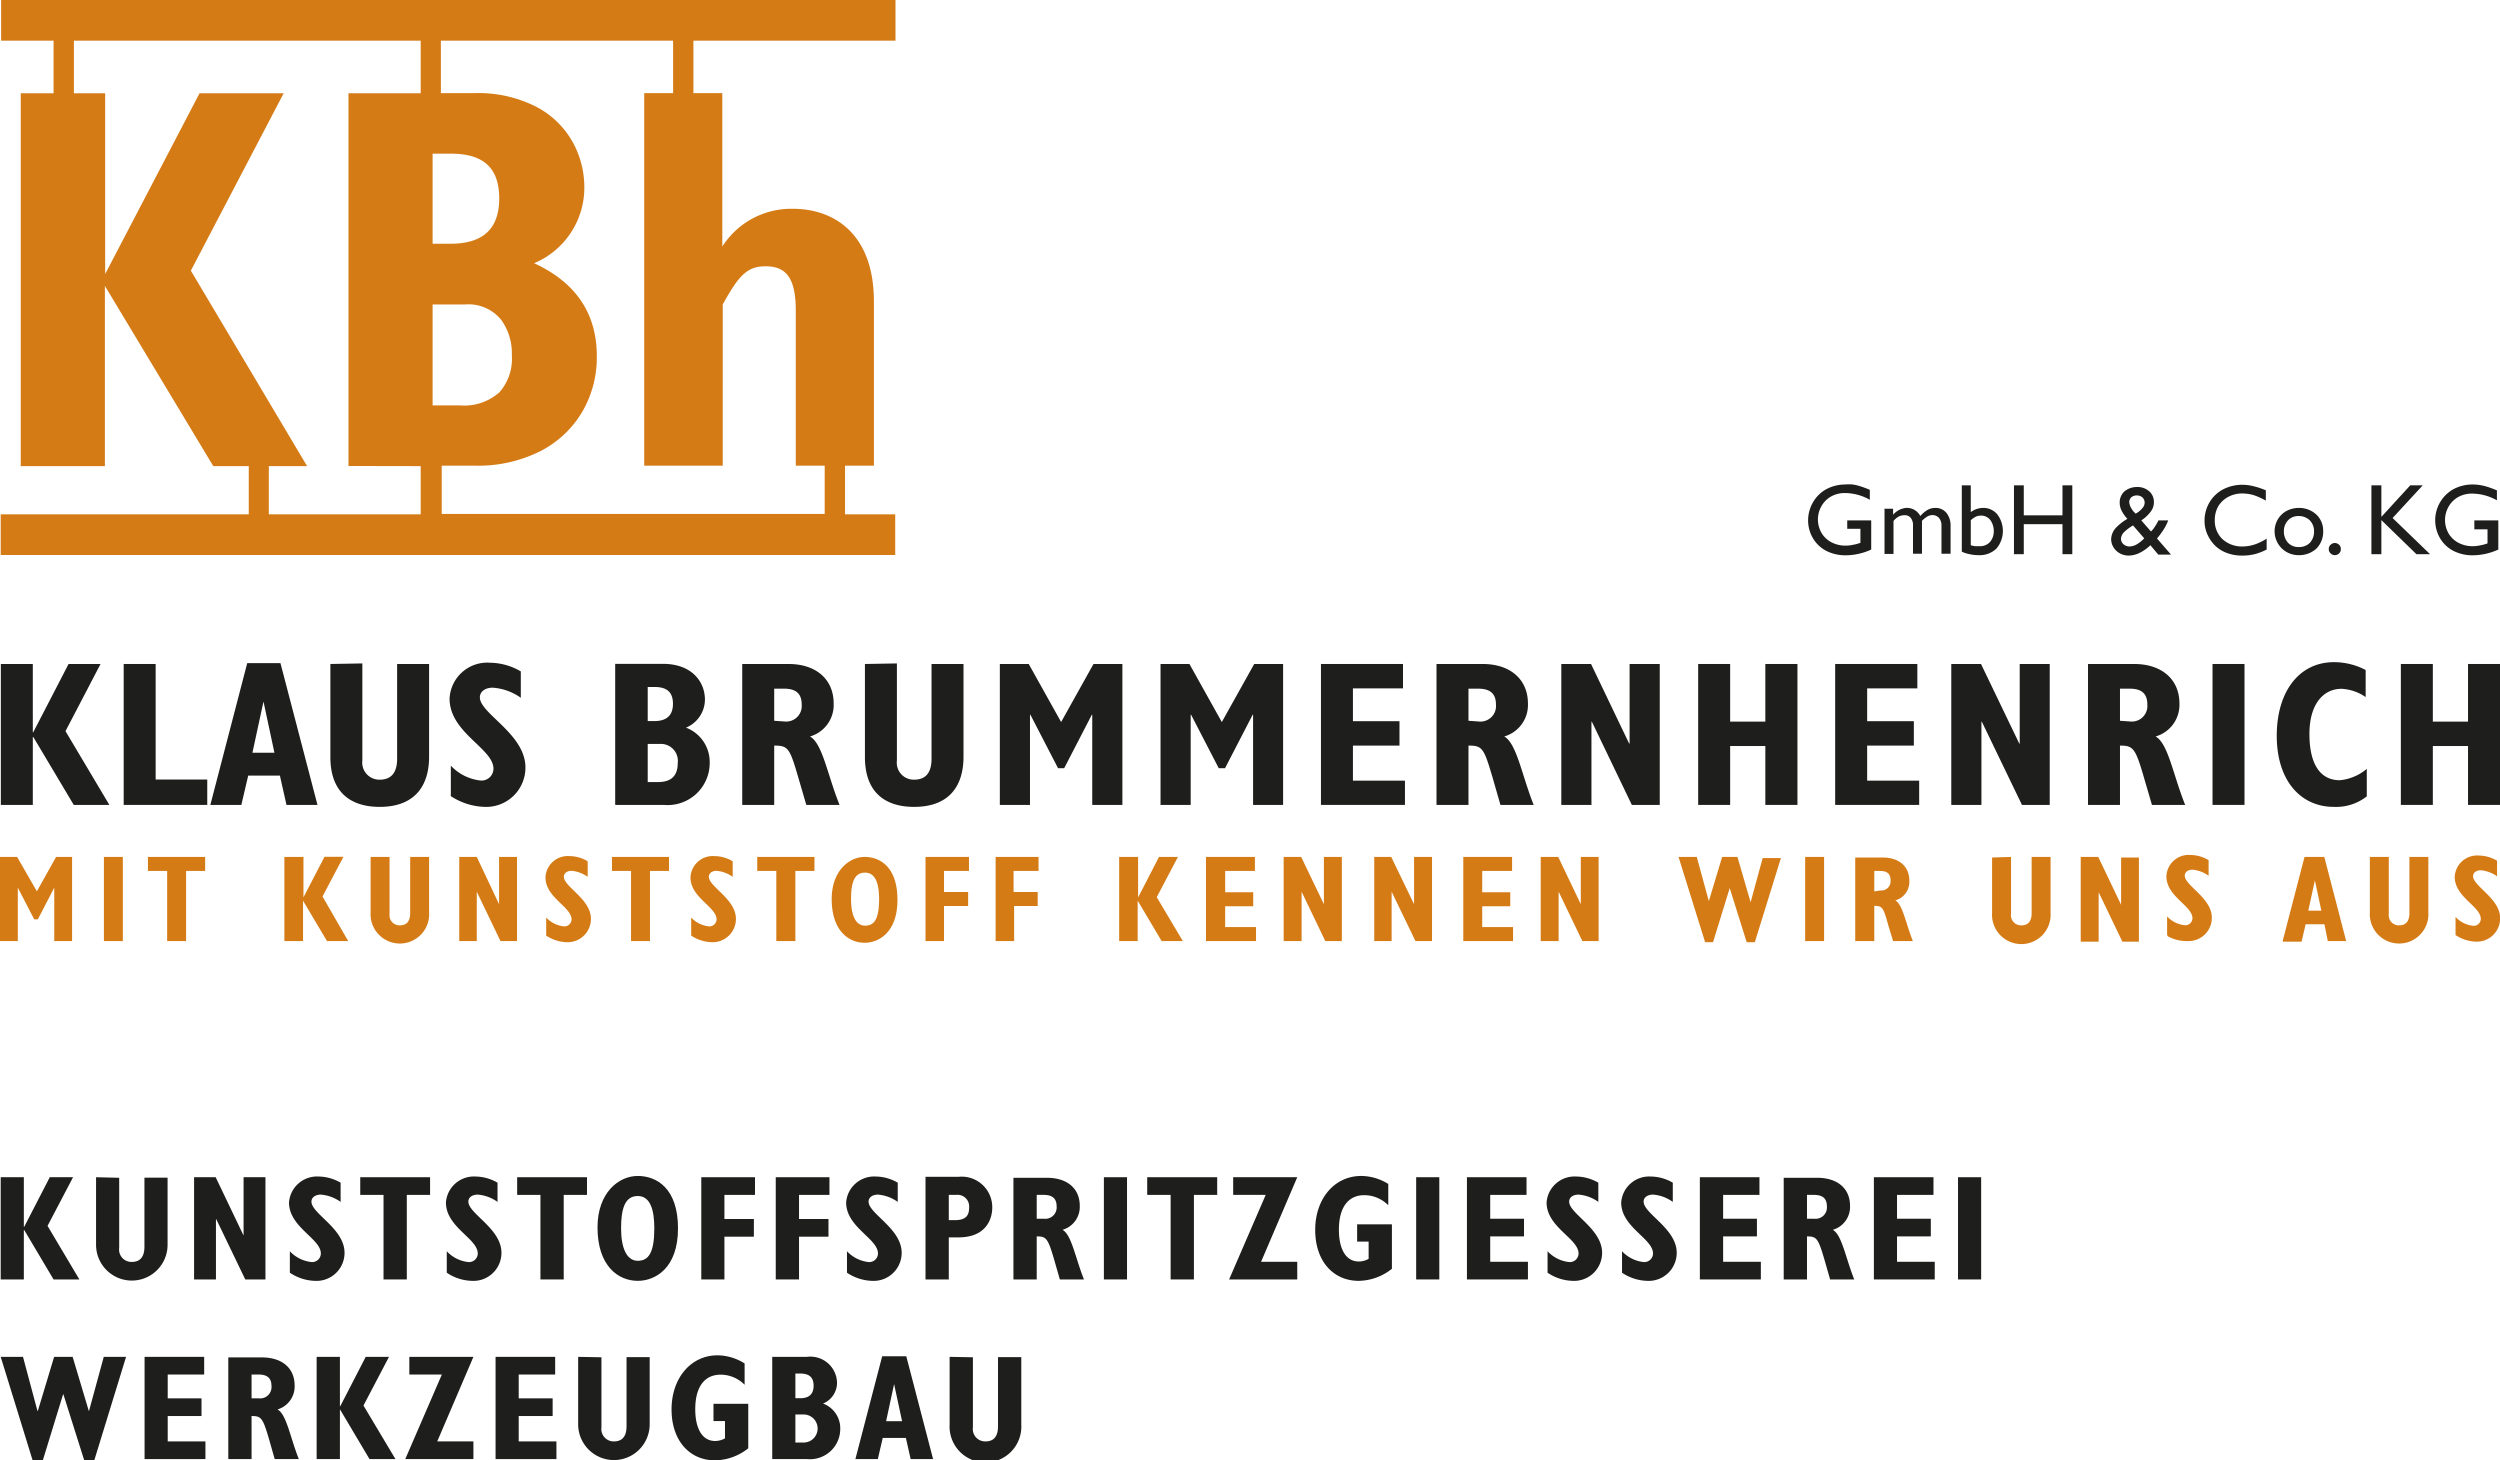 <svg id="Ebene_1" data-name="Ebene 1" xmlns="http://www.w3.org/2000/svg" viewBox="0 0 178.28 104.15"><defs><style>.cls-1{fill:#d57b16;}.cls-2{fill:#1e1e1c;}</style></defs><title>logo-klaus-brummernhenrich</title><path class="cls-1" d="M257.45,375.53h2.06v10.94a5.83,5.83,0,0,1,5.05-2.69c2.84,0,5.76,1.71,5.76,6.61V402.1h-2.06v3.47h3.58v2.9H208.05v-2.9h17.69v-3.44h-2.53l-7.73-12.85,0,12.85h-6V375.54h2.34v-3.75h-3.74v-2.9h63.78v2.9H257.45v3.74Zm-18,0h2.39a9.09,9.09,0,0,1,4.45,1,6.32,6.32,0,0,1,2.56,2.51,6.66,6.66,0,0,1,.82,3.2,5.84,5.84,0,0,1-3.58,5.42q4.46,2.06,4.47,6.61a7.69,7.69,0,0,1-1,3.92,7.36,7.36,0,0,1-2.94,2.83,9.89,9.89,0,0,1-4.68,1.08h-2.44v3.44h27.31V402.1h-2.06v-11c0-2.13-.51-3.22-2.14-3.22-1.32,0-1.91.62-3.07,2.72V402.1h-5.6V375.53H256v-3.74H239.44v3.75Zm-6.6,26.59V375.54H238v-3.75H213.27v3.75h2.23v12.89l6.73-12.89h6l-6.62,12.65,8.29,13.94h-2.73v3.44H238v-3.44Zm6-4.32h1.95a3.77,3.77,0,0,0,2.83-.95,3.62,3.62,0,0,0,.87-2.63,4.08,4.08,0,0,0-.75-2.51,3,3,0,0,0-2.56-1.11h-2.34v7.2Zm0-11.53h1.29c2.3,0,3.46-1.06,3.46-3.23s-1.12-3.2-3.46-3.19h-1.29v6.42Z" transform="translate(-208 -368.89)"/><path class="cls-2" d="M341.44,406v2.08a4.23,4.23,0,0,1-.93.31,4.13,4.13,0,0,1-.95.1,3,3,0,0,1-1.35-.33,2.36,2.36,0,0,1-.92-.88,2.49,2.49,0,0,1-.35-1.29,2.58,2.58,0,0,1,.36-1.3,2.46,2.46,0,0,1,.93-.91,2.87,2.87,0,0,1,1.35-.34,3.12,3.12,0,0,1,.54,0,3.32,3.32,0,0,1,.55.13c.19.06.41.14.67.25v.71a3.65,3.65,0,0,0-1.77-.48,2,2,0,0,0-1,.25,1.8,1.8,0,0,0-.67.67,1.92,1.92,0,0,0,0,1.93,1.78,1.78,0,0,0,.7.66,2.15,2.15,0,0,0,1,.24,2.44,2.44,0,0,0,.55-.06,3.07,3.07,0,0,0,.52-.14v-1h-.94V406Z" transform="translate(-208 -368.89)"/><path class="cls-2" d="M342.34,405.17H343v.43a1.38,1.38,0,0,1,.94-.49,1.07,1.07,0,0,1,1,.58,2.27,2.27,0,0,1,.47-.41,1.14,1.14,0,0,1,.61-.17,1,1,0,0,1,.78.35,1.43,1.43,0,0,1,.3.92v2h-.65v-2a.81.81,0,0,0-.19-.57.65.65,0,0,0-.48-.19.78.78,0,0,0-.35.11,2,2,0,0,0-.37.3v2.35h-.64v-2a.83.83,0,0,0-.17-.57.54.54,0,0,0-.41-.18,1,1,0,0,0-.43.09,1.32,1.32,0,0,0-.38.32v2.35h-.64v-3.24Z" transform="translate(-208 -368.89)"/><path class="cls-2" d="M348.54,403.5v1.91a1.49,1.49,0,0,1,.89-.3,1.28,1.28,0,0,1,1,.46,1.95,1.95,0,0,1-.06,2.44,1.72,1.72,0,0,1-1.27.47,2.73,2.73,0,0,1-.64-.07,2.17,2.17,0,0,1-.56-.18V403.5Zm0,2.52v1.75a1.5,1.5,0,0,0,.32.07l.33,0a.94.94,0,0,0,.71-.29,1.14,1.14,0,0,0,.28-.76,1.33,1.33,0,0,0-.25-.82.81.81,0,0,0-.66-.31.86.86,0,0,0-.36.07,1.48,1.48,0,0,0-.37.26Z" transform="translate(-208 -368.89)"/><polygon class="cls-2" points="147.78 34.61 147.78 39.52 147.08 39.52 147.08 37.38 144.32 37.38 144.32 39.52 143.62 39.52 143.62 34.61 144.32 34.61 144.32 36.75 147.08 36.75 147.08 34.61 147.78 34.61 147.78 34.61"/><path class="cls-2" d="M361.91,406h.71a3.47,3.47,0,0,1-.32.64,5.72,5.72,0,0,1-.48.65l1,1.15h-.91l-.56-.67a3,3,0,0,1-.84.58,1.81,1.81,0,0,1-.72.16,1.33,1.33,0,0,1-.62-.16,1.24,1.24,0,0,1-.44-.41,1.14,1.14,0,0,1-.18-.6,1.26,1.26,0,0,1,.33-.8,3.58,3.58,0,0,1,.83-.65,2.48,2.48,0,0,1-.38-.52,1.29,1.29,0,0,1-.17-.62,1.07,1.07,0,0,1,.34-.82,1.4,1.4,0,0,1,.92-.31,1.24,1.24,0,0,1,.85.31,1,1,0,0,1,.33.76,1.1,1.1,0,0,1-.21.66,2.57,2.57,0,0,1-.69.65l.69.79a1.68,1.68,0,0,0,.3-.38,2.46,2.46,0,0,0,.23-.41Zm-1,1.28-.8-.92a3.41,3.41,0,0,0-.64.48.72.72,0,0,0-.22.5.54.54,0,0,0,.19.37.67.67,0,0,0,.42.15,1.08,1.08,0,0,0,.53-.16,2.46,2.46,0,0,0,.52-.42Zm-1.07-2.59a1,1,0,0,0,.15.45,1.47,1.47,0,0,0,.31.38,1.68,1.68,0,0,0,.51-.43.6.6,0,0,0,.13-.37.54.54,0,0,0-.16-.36.62.62,0,0,0-.41-.14.6.6,0,0,0-.38.13.47.47,0,0,0-.15.34Z" transform="translate(-208 -368.89)"/><path class="cls-2" d="M369.58,403.83v.76a4.92,4.92,0,0,0-.86-.39,2.92,2.92,0,0,0-.83-.12,2.07,2.07,0,0,0-1,.25,1.85,1.85,0,0,0-.7.66,2,2,0,0,0-.25,1,1.81,1.81,0,0,0,.55,1.35,2.06,2.06,0,0,0,1.44.52,2.85,2.85,0,0,0,.85-.14,3.8,3.8,0,0,0,.86-.42v.78a4.53,4.53,0,0,1-.78.31,3.7,3.7,0,0,1-1,.12,3,3,0,0,1-1.19-.24,2.34,2.34,0,0,1-.83-.6,2.75,2.75,0,0,1-.48-.8,2.4,2.4,0,0,1-.15-.81,2.57,2.57,0,0,1,.35-1.34,2.47,2.47,0,0,1,.95-.92,3,3,0,0,1,1.39-.34,3.23,3.23,0,0,1,.79.1,5.26,5.26,0,0,1,.9.3Z" transform="translate(-208 -368.89)"/><path class="cls-2" d="M371.92,405.11a1.82,1.82,0,0,1,1.26.47,1.58,1.58,0,0,1,.49,1.18,1.7,1.7,0,0,1-.48,1.25,1.83,1.83,0,0,1-1.27.47,1.7,1.7,0,0,1-1.48-2.56,1.65,1.65,0,0,1,.61-.59,1.93,1.93,0,0,1,.87-.22Zm0,.58a1,1,0,0,0-.75.3,1.09,1.09,0,0,0-.3.77,1.16,1.16,0,0,0,.29.83,1,1,0,0,0,.76.31,1.06,1.06,0,0,0,.8-.3,1.17,1.17,0,0,0,.3-.83,1.1,1.1,0,0,0-.31-.78,1.12,1.12,0,0,0-.79-.3Z" transform="translate(-208 -368.89)"/><path class="cls-2" d="M374.5,407.61a.49.49,0,0,1,.31.13.41.41,0,0,1,.12.31.41.41,0,0,1-.12.3.44.44,0,0,1-.31.13.42.42,0,0,1-.3-.13.38.38,0,0,1-.13-.3.39.39,0,0,1,.13-.31.46.46,0,0,1,.3-.13Z" transform="translate(-208 -368.89)"/><polygon class="cls-2" points="170.62 36.94 173.29 39.52 172.32 39.52 169.82 37.09 169.82 39.52 169.11 39.52 169.11 34.61 169.82 34.61 169.82 36.86 171.88 34.61 172.77 34.61 170.62 36.94 170.62 36.94"/><path class="cls-2" d="M386.16,406v2.08a4.47,4.47,0,0,1-1.88.41,3,3,0,0,1-1.35-.33,2.36,2.36,0,0,1-.92-.88,2.54,2.54,0,0,1,.94-3.5,2.87,2.87,0,0,1,1.35-.34,3.5,3.5,0,0,1,1.09.17c.19.06.41.14.67.25v.71a3.63,3.63,0,0,0-1.77-.48,2,2,0,0,0-1,.25,1.8,1.8,0,0,0-.67.67,1.92,1.92,0,0,0,0,1.93,1.78,1.78,0,0,0,.7.66,2.15,2.15,0,0,0,1,.24,2.44,2.44,0,0,0,.55-.06,3.07,3.07,0,0,0,.52-.14v-1h-.94V406Z" transform="translate(-208 -368.89)"/><polygon class="cls-2" points="0.06 57.4 2.34 57.4 2.34 52.55 2.37 52.55 5.26 57.4 7.8 57.4 4.67 52.14 7.17 47.35 4.89 47.35 2.37 52.22 2.34 52.22 2.34 47.35 0.06 47.35 0.06 57.4 0.06 57.4"/><polygon class="cls-2" points="8.82 57.4 14.78 57.4 14.78 55.59 11.1 55.59 11.1 47.35 8.82 47.35 8.82 57.4 8.82 57.4"/><path class="cls-2" d="M223,426.29h2.21l.49-2.09h2.26l.47,2.09h2.21L228,416.18h-2.37L223,426.29Zm3-3.72.79-3.65h0l.78,3.65Z" transform="translate(-208 -368.89)"/><path class="cls-2" d="M231.56,416.24v6.64c0,2.5,1.43,3.55,3.52,3.55,2.38,0,3.52-1.37,3.52-3.58v-6.61h-2.28V423c0,.91-.36,1.49-1.24,1.49a1.22,1.22,0,0,1-1.24-1.37v-6.92Z" transform="translate(-208 -368.89)"/><path class="cls-2" d="M240.1,425.63a4.64,4.64,0,0,0,2.45.8,2.8,2.8,0,0,0,2.92-2.81c0-2.39-3.25-3.84-3.25-5,0-.41.38-.69.92-.69a3.93,3.93,0,0,1,2,.72v-1.88a4.44,4.44,0,0,0-2.2-.62,2.69,2.69,0,0,0-2.88,2.56c0,2.44,3.13,3.55,3.13,5a.85.85,0,0,1-.92.84,3.4,3.4,0,0,1-2.12-1.06v2.16Z" transform="translate(-208 -368.89)"/><path class="cls-2" d="M251.91,426.29h3.43a3,3,0,0,0,3.27-3,2.62,2.62,0,0,0-1.69-2.51,2.18,2.18,0,0,0,1.35-2c0-1.24-.9-2.55-3-2.55h-3.4v10.05Zm2.28-1.63v-2.72h.89a1.21,1.21,0,0,1,1.25,1.37c0,.85-.41,1.35-1.4,1.35Zm0-4.35v-2.43h.49c.9,0,1.31.39,1.31,1.2s-.44,1.23-1.31,1.23Z" transform="translate(-208 -368.89)"/><path class="cls-2" d="M260.93,426.29h2.28v-4.23c1,0,1.11.17,1.74,2.35l.55,1.88h2.37c-.86-2.13-1.21-4.38-2.11-4.88a2.34,2.34,0,0,0,1.69-2.36c0-1.64-1.17-2.81-3.23-2.81h-3.29v10.05Zm2.28-6V418h.7c.84,0,1.26.34,1.26,1.13a1.11,1.11,0,0,1-1.23,1.21Z" transform="translate(-208 -368.89)"/><path class="cls-2" d="M269.68,416.24v6.64c0,2.5,1.42,3.55,3.51,3.55,2.39,0,3.52-1.37,3.52-3.58v-6.61h-2.28V423c0,.91-.35,1.49-1.24,1.49a1.21,1.21,0,0,1-1.23-1.37v-6.92Z" transform="translate(-208 -368.89)"/><polygon class="cls-2" points="71.3 57.4 73.45 57.4 73.45 50.97 73.48 50.97 75.45 54.78 75.89 54.78 77.86 50.97 77.89 50.97 77.89 57.4 80.04 57.4 80.04 47.35 77.98 47.35 75.67 51.49 73.36 47.35 71.3 47.35 71.3 57.4 71.3 57.4"/><polygon class="cls-2" points="82.76 57.4 84.91 57.4 84.91 50.97 84.94 50.97 86.91 54.78 87.36 54.78 89.33 50.97 89.36 50.97 89.36 57.4 91.5 57.4 91.5 47.35 89.44 47.35 87.13 51.49 84.82 47.35 82.76 47.35 82.76 57.4 82.76 57.4"/><polygon class="cls-2" points="94.2 57.4 100.19 57.4 100.19 55.67 96.48 55.67 96.48 53.17 99.8 53.17 99.8 51.43 96.48 51.43 96.48 49.09 100.05 49.09 100.05 47.35 94.2 47.35 94.2 57.4 94.2 57.4"/><path class="cls-2" d="M310.44,426.29h2.28v-4.23c1,0,1.1.17,1.74,2.35l.54,1.88h2.37c-.85-2.13-1.21-4.38-2.1-4.88a2.34,2.34,0,0,0,1.69-2.36c0-1.64-1.18-2.81-3.24-2.81h-3.28v10.05Zm2.28-6V418h.69c.84,0,1.27.34,1.27,1.13a1.11,1.11,0,0,1-1.24,1.21Z" transform="translate(-208 -368.89)"/><polygon class="cls-2" points="111.34 57.4 113.49 57.4 113.49 51.47 113.52 51.47 116.37 57.4 118.36 57.4 118.36 47.35 116.21 47.35 116.21 53.03 116.18 53.03 113.46 47.35 111.34 47.35 111.34 57.4 111.34 57.4"/><polygon class="cls-2" points="121.1 57.4 123.38 57.4 123.38 53.2 125.89 53.2 125.89 57.4 128.18 57.4 128.18 47.35 125.89 47.35 125.89 51.46 123.38 51.46 123.38 47.35 121.1 47.35 121.1 57.4 121.1 57.4"/><polygon class="cls-2" points="130.87 57.4 136.86 57.4 136.86 55.67 133.15 55.67 133.15 53.17 136.48 53.17 136.48 51.43 133.15 51.43 133.15 49.09 136.73 49.09 136.73 47.35 130.87 47.35 130.87 57.4 130.87 57.4"/><polygon class="cls-2" points="139.15 57.4 141.3 57.4 141.3 51.47 141.33 51.47 144.19 57.4 146.17 57.4 146.17 47.35 144.03 47.35 144.03 53.03 144 53.03 141.27 47.35 139.15 47.35 139.15 57.4 139.15 57.4"/><path class="cls-2" d="M356.9,426.29h2.28v-4.23c.95,0,1.1.17,1.73,2.35l.55,1.88h2.37c-.86-2.13-1.21-4.38-2.11-4.88a2.35,2.35,0,0,0,1.7-2.36c0-1.64-1.18-2.81-3.24-2.81H356.9v10.05Zm2.28-6V418h.69c.84,0,1.26.34,1.26,1.13a1.11,1.11,0,0,1-1.23,1.21Z" transform="translate(-208 -368.89)"/><polygon class="cls-2" points="157.78 57.4 160.06 57.4 160.06 47.35 157.78 47.35 157.78 57.4 157.78 57.4"/><path class="cls-2" d="M376.78,423.72a3.51,3.51,0,0,1-1.92.81c-1.41,0-2.17-1.16-2.17-3.3s1-3.22,2.29-3.22a3.31,3.31,0,0,1,1.72.59v-1.93a4.85,4.85,0,0,0-2.26-.56c-2.47,0-4.08,2.08-4.08,5.25s1.68,5.07,4.08,5.07a3.54,3.54,0,0,0,2.34-.75v-2Z" transform="translate(-208 -368.89)"/><polygon class="cls-2" points="171.21 57.4 173.49 57.4 173.49 53.2 176 53.2 176 57.4 178.28 57.4 178.28 47.35 176 47.35 176 51.46 173.49 51.46 173.49 47.35 171.21 47.35 171.21 57.4 171.21 57.4"/><polygon class="cls-2" points="2.33 104.15 3.05 104.15 4.5 99.43 4.52 99.43 6.01 104.15 6.72 104.15 8.99 96.76 7.4 96.76 6.35 100.61 6.33 100.61 5.18 96.76 3.86 96.76 2.7 100.61 2.67 100.61 1.64 96.76 0.05 96.76 2.33 104.15 2.33 104.15"/><polygon class="cls-2" points="10.31 104.05 14.65 104.05 14.65 102.79 11.96 102.79 11.96 100.98 14.37 100.98 14.37 99.72 11.96 99.72 11.96 98.02 14.56 98.02 14.56 96.76 10.31 96.76 10.31 104.05 10.31 104.05"/><path class="cls-2" d="M224.28,472.94h1.66v-3.07c.69,0,.8.12,1.26,1.7l.39,1.37h1.72c-.62-1.55-.87-3.18-1.52-3.54a1.71,1.71,0,0,0,1.22-1.71c0-1.2-.85-2-2.34-2h-2.39v7.29Zm1.66-4.33v-1.7h.5c.61,0,.92.25.92.82a.81.81,0,0,1-.9.88Z" transform="translate(-208 -368.89)"/><polygon class="cls-2" points="22.58 104.05 24.24 104.05 24.24 100.53 24.26 100.53 26.35 104.05 28.2 104.05 25.92 100.23 27.74 96.76 26.08 96.76 24.26 100.29 24.24 100.29 24.24 96.76 22.58 96.76 22.58 104.05 22.58 104.05"/><polygon class="cls-2" points="28.9 104.05 33.76 104.05 33.76 102.79 31.18 102.79 33.76 96.76 29.19 96.76 29.19 98.02 31.51 98.02 28.9 104.05 28.9 104.05"/><polygon class="cls-2" points="35.34 104.05 39.68 104.05 39.68 102.79 36.99 102.79 36.99 100.98 39.41 100.98 39.41 99.72 36.99 99.72 36.99 98.02 39.59 98.02 39.59 96.76 35.34 96.76 35.34 104.05 35.34 104.05"/><path class="cls-2" d="M249.23,465.65v4.81a2.55,2.55,0,1,0,5.1,0v-4.79h-1.65v4.93c0,.66-.26,1.08-.9,1.08a.88.88,0,0,1-.89-1v-5Z" transform="translate(-208 -368.89)"/><path class="cls-2" d="M261.36,469h-2.48v1.23h.82v1.23a1.42,1.42,0,0,1-.7.19c-.94,0-1.42-.91-1.42-2.27,0-1.58.66-2.46,1.81-2.46a2.41,2.41,0,0,1,1.71.72v-1.52a3.69,3.69,0,0,0-1.93-.58c-1.9,0-3.28,1.62-3.28,3.86s1.3,3.63,3.1,3.63a3.89,3.89,0,0,0,2.37-.86V469Z" transform="translate(-208 -368.89)"/><path class="cls-2" d="M263.06,472.94h2.49a2.16,2.16,0,0,0,2.37-2.14,1.88,1.88,0,0,0-1.23-1.82,1.6,1.6,0,0,0,1-1.48,1.9,1.9,0,0,0-2.15-1.85h-2.47v7.29Zm1.66-1.18v-2h.64a1,1,0,0,1-.11,2Zm0-3.16v-1.76h.35c.65,0,.95.28.95.87s-.32.89-.95.89Z" transform="translate(-208 -368.89)"/><path class="cls-2" d="M269,472.94h1.6l.35-1.51h1.65l.34,1.51h1.6l-1.91-7.33h-1.72L269,472.94Zm2.19-2.7.57-2.65h0l.57,2.65Z" transform="translate(-208 -368.89)"/><path class="cls-2" d="M275.72,465.65v4.81a2.56,2.56,0,1,0,5.11,0v-4.79h-1.66v4.93c0,.66-.25,1.08-.89,1.08a.88.88,0,0,1-.9-1v-5Z" transform="translate(-208 -368.89)"/><polygon class="cls-2" points="0.05 91.24 1.7 91.24 1.7 87.72 1.73 87.72 3.82 91.24 5.66 91.24 3.39 87.42 5.21 83.95 3.55 83.95 1.73 87.48 1.7 87.48 1.7 83.95 0.05 83.95 0.05 91.24 0.05 91.24"/><path class="cls-2" d="M214.85,452.84v4.82a2.55,2.55,0,1,0,5.1,0v-4.79H218.3v4.93c0,.66-.26,1.08-.9,1.08a.88.88,0,0,1-.9-1v-5Z" transform="translate(-208 -368.89)"/><polygon class="cls-2" points="13.84 91.24 15.4 91.24 15.4 86.94 15.42 86.94 17.49 91.24 18.93 91.24 18.93 83.95 17.37 83.95 17.37 88.07 17.35 88.07 15.38 83.95 13.84 83.95 13.84 91.24 13.84 91.24"/><path class="cls-2" d="M228.67,459.65a3.38,3.38,0,0,0,1.78.58,2,2,0,0,0,2.12-2c0-1.73-2.36-2.79-2.36-3.65,0-.3.28-.5.67-.5a2.81,2.81,0,0,1,1.41.52v-1.37a3.22,3.22,0,0,0-1.59-.44,2,2,0,0,0-2.09,1.85c0,1.77,2.27,2.57,2.27,3.64a.62.62,0,0,1-.67.61,2.48,2.48,0,0,1-1.54-.77v1.57Z" transform="translate(-208 -368.89)"/><polygon class="cls-2" points="27.35 91.24 29.01 91.24 29.01 85.21 30.67 85.21 30.67 83.95 25.69 83.95 25.69 85.21 27.35 85.21 27.35 91.24 27.35 91.24"/><path class="cls-2" d="M239.86,459.65a3.35,3.35,0,0,0,1.78.58,2,2,0,0,0,2.12-2c0-1.73-2.36-2.79-2.36-3.65,0-.3.27-.5.67-.5a2.81,2.81,0,0,1,1.41.52v-1.37a3.22,3.22,0,0,0-1.59-.44,2,2,0,0,0-2.09,1.85c0,1.77,2.27,2.57,2.27,3.64a.62.62,0,0,1-.67.61,2.46,2.46,0,0,1-1.54-.77v1.57Z" transform="translate(-208 -368.89)"/><polygon class="cls-2" points="38.54 91.24 40.2 91.24 40.2 85.21 41.86 85.21 41.86 83.95 36.88 83.95 36.88 85.21 38.54 85.21 38.54 91.24 38.54 91.24"/><path class="cls-2" d="M250.61,456.42c0,2.73,1.46,3.81,2.87,3.81,1.24,0,2.87-.89,2.87-3.74s-1.51-3.74-2.87-3.74-2.87,1.19-2.87,3.67Zm1.68.06c0-1.43.29-2.3,1.19-2.3s1.18,1,1.18,2.3c0,1.75-.41,2.32-1.18,2.32s-1.19-.87-1.19-2.32Z" transform="translate(-208 -368.89)"/><polygon class="cls-2" points="50.01 91.24 51.66 91.24 51.66 88.19 53.76 88.19 53.76 86.93 51.66 86.93 51.66 85.21 53.84 85.21 53.84 83.95 50.01 83.95 50.01 91.24 50.01 91.24"/><polygon class="cls-2" points="55.32 91.24 56.98 91.24 56.98 88.19 59.08 88.19 59.08 86.93 56.98 86.93 56.98 85.21 59.15 85.21 59.15 83.95 55.32 83.95 55.32 91.24 55.32 91.24"/><path class="cls-2" d="M268.4,459.65a3.38,3.38,0,0,0,1.79.58,2,2,0,0,0,2.11-2c0-1.73-2.36-2.79-2.36-3.65,0-.3.28-.5.67-.5a2.81,2.81,0,0,1,1.41.52v-1.37a3.19,3.19,0,0,0-1.59-.44,2,2,0,0,0-2.09,1.85c0,1.77,2.27,2.57,2.27,3.64a.62.62,0,0,1-.67.61,2.48,2.48,0,0,1-1.54-.77v1.57Z" transform="translate(-208 -368.89)"/><path class="cls-2" d="M274,460.13h1.66v-3h.69c2,0,2.41-1.34,2.41-2.13a2.18,2.18,0,0,0-2.4-2.19H274v7.29Zm1.66-4.23v-1.8h.53a.83.83,0,0,1,.92.91c0,.53-.21.89-1,.89Z" transform="translate(-208 -368.89)"/><path class="cls-2" d="M280.27,460.13h1.66v-3.07c.69,0,.8.13,1.26,1.71l.39,1.36h1.72c-.62-1.55-.88-3.18-1.53-3.54a1.7,1.7,0,0,0,1.23-1.71c0-1.2-.85-2-2.35-2h-2.38v7.29Zm1.66-4.33v-1.7h.5c.61,0,.92.25.92.82a.81.81,0,0,1-.9.88Z" transform="translate(-208 -368.89)"/><polygon class="cls-2" points="78.72 91.24 80.37 91.24 80.37 83.95 78.72 83.95 78.72 91.24 78.72 91.24"/><polygon class="cls-2" points="83.48 91.24 85.14 91.24 85.14 85.21 86.8 85.21 86.8 83.95 81.81 83.95 81.81 85.21 83.48 85.21 83.48 91.24 83.48 91.24"/><polygon class="cls-2" points="87.65 91.24 92.51 91.24 92.51 89.98 89.93 89.98 92.51 83.95 87.94 83.95 87.94 85.21 90.26 85.21 87.65 91.24 87.65 91.24"/><path class="cls-2" d="M307.26,456.2h-2.48v1.23h.82v1.23a1.42,1.42,0,0,1-.7.19c-.94,0-1.42-.91-1.42-2.27,0-1.58.66-2.46,1.81-2.46a2.41,2.41,0,0,1,1.71.72v-1.52a3.67,3.67,0,0,0-1.93-.57c-1.9,0-3.28,1.61-3.28,3.85s1.3,3.63,3.1,3.63a3.89,3.89,0,0,0,2.37-.86V456.2Z" transform="translate(-208 -368.89)"/><polygon class="cls-2" points="100.99 91.24 102.64 91.24 102.64 83.95 100.99 83.95 100.99 91.24 100.99 91.24"/><polygon class="cls-2" points="104.61 91.24 108.96 91.24 108.96 89.98 106.27 89.98 106.27 88.17 108.68 88.17 108.68 86.91 106.27 86.91 106.27 85.21 108.86 85.21 108.86 83.95 104.61 83.95 104.61 91.24 104.61 91.24"/><path class="cls-2" d="M318.36,459.65a3.35,3.35,0,0,0,1.78.58,2,2,0,0,0,2.11-2c0-1.73-2.35-2.79-2.35-3.65,0-.3.27-.5.67-.5a2.81,2.81,0,0,1,1.41.52v-1.37a3.22,3.22,0,0,0-1.59-.44,2,2,0,0,0-2.1,1.85c0,1.77,2.28,2.57,2.28,3.64a.62.62,0,0,1-.67.61,2.46,2.46,0,0,1-1.54-.77v1.57Z" transform="translate(-208 -368.89)"/><path class="cls-2" d="M323.67,459.65a3.38,3.38,0,0,0,1.79.58,2,2,0,0,0,2.11-2c0-1.73-2.36-2.79-2.36-3.65,0-.3.28-.5.67-.5a2.75,2.75,0,0,1,1.41.52v-1.37a3.17,3.17,0,0,0-1.59-.44,2,2,0,0,0-2.09,1.85c0,1.77,2.27,2.57,2.27,3.64a.62.62,0,0,1-.67.61,2.48,2.48,0,0,1-1.54-.77v1.57Z" transform="translate(-208 -368.89)"/><polygon class="cls-2" points="121.22 91.24 125.57 91.24 125.57 89.98 122.88 89.98 122.88 88.17 125.29 88.17 125.29 86.91 122.88 86.91 122.88 85.21 125.47 85.21 125.47 83.95 121.22 83.95 121.22 91.24 121.22 91.24"/><path class="cls-2" d="M335.2,460.13h1.66v-3.07c.69,0,.8.13,1.26,1.71l.39,1.36h1.72c-.62-1.55-.88-3.18-1.53-3.54a1.7,1.7,0,0,0,1.23-1.71c0-1.2-.85-2-2.35-2H335.2v7.29Zm1.66-4.33v-1.7h.5c.61,0,.92.25.92.82a.81.81,0,0,1-.9.88Z" transform="translate(-208 -368.89)"/><polygon class="cls-2" points="133.63 91.24 137.97 91.24 137.97 89.98 135.28 89.98 135.28 88.17 137.69 88.17 137.69 86.91 135.28 86.91 135.28 85.21 137.88 85.21 137.88 83.95 133.63 83.95 133.63 91.24 133.63 91.24"/><polygon class="cls-2" points="139.63 91.24 141.28 91.24 141.28 83.95 139.63 83.95 139.63 91.24 139.63 91.24"/><path class="cls-1" d="M208,436h1.27v-3.81h0l1.17,2.26h.26l1.17-2.26h0V436h1.27v-6H212l-1.37,2.45L209.22,430H208v6Zm7.41,0h1.35v-6h-1.35v6Zm4.51,0h1.35V431h1.36v-1h-4.08v1h1.37V436Zm8.33,0h1.36v-2.88h0l1.71,2.88h1.51L231,432.82l1.49-2.83h-1.35l-1.5,2.89h0V430h-1.36v6Zm6.18-6v3.94a2.09,2.09,0,1,0,4.17,0V430h-1.35v4c0,.54-.21.88-.74.88a.72.72,0,0,1-.73-.81V430Zm6.33,6H242v-3.52h0l1.69,3.52h1.18v-6h-1.28v3.37h0L242,430h-1.25v6Zm6.19-.39a2.79,2.79,0,0,0,1.46.47,1.66,1.66,0,0,0,1.73-1.67c0-1.41-1.93-2.28-1.93-3,0-.25.23-.42.55-.42a2.33,2.33,0,0,1,1.15.43v-1.11a2.56,2.56,0,0,0-1.3-.37,1.59,1.59,0,0,0-1.71,1.52c0,1.45,1.86,2.1,1.86,3a.51.51,0,0,1-.55.49,2,2,0,0,1-1.26-.63v1.29ZM253,436h1.35V431h1.36v-1h-4.07v1H253V436Zm4.29-.39a2.79,2.79,0,0,0,1.46.47,1.66,1.66,0,0,0,1.73-1.67c0-1.41-1.93-2.28-1.93-3,0-.25.23-.42.55-.42a2.33,2.33,0,0,1,1.15.43v-1.11a2.56,2.56,0,0,0-1.3-.37,1.59,1.59,0,0,0-1.71,1.52c0,1.45,1.86,2.1,1.86,3a.51.51,0,0,1-.55.49,2,2,0,0,1-1.26-.63v1.29Zm6.08.39h1.35V431h1.36v-1H262v1h1.36V436Zm3.94-3c0,2.24,1.19,3.12,2.35,3.12,1,0,2.34-.73,2.34-3.06s-1.23-3.06-2.34-3.06-2.35,1-2.35,3Zm1.38,0c0-1.17.23-1.88,1-1.88s1,.85,1,1.88c0,1.44-.34,1.9-1,1.9s-1-.71-1-1.9Zm5.28,3h1.35v-2.5h1.72v-1h-1.72V431h1.78v-1H274v6Zm5,0h1.35v-2.5H282v-1h-1.72V431h1.78v-1H279v6Zm8.81,0h1.35v-2.88h0l1.71,2.88h1.51l-1.86-3.13L292,430h-1.35l-1.49,2.89h0V430h-1.35v6Zm6.24,0h3.55v-1h-2.2v-1.48h2v-1h-2V431h2.12v-1H294v6Zm5.53,0h1.27v-3.52h0l1.69,3.52h1.18v-6h-1.28v3.37h0L300.79,430h-1.25v6Zm6.41,0h1.28v-3.52h0l1.7,3.52h1.18v-6h-1.28v3.37h0L307.21,430H306v6Zm6.39,0h3.55v-1h-2.2v-1.48h2v-1h-2V431h2.13v-1h-3.48v6Zm5.53,0h1.27v-3.52h0l1.69,3.52H322v-6h-1.27v3.37h0L319.12,430h-1.25v6Zm11.7.08h.58l1.19-3.86h0l1.21,3.86h.58l1.86-6h-1.3l-.86,3.15h0L331.9,430h-1.09l-.95,3.15h0L329,430h-1.3l1.87,6Zm7.15-.08h1.35v-6h-1.35v6Zm3.58,0h1.35v-2.51c.57,0,.65.1,1,1.39L343,436h1.41c-.51-1.27-.72-2.6-1.25-2.9a1.38,1.38,0,0,0,1-1.4c0-1-.7-1.66-1.92-1.66H340.3v6Zm1.35-3.54V431h.41c.5,0,.75.2.75.67a.66.66,0,0,1-.73.72Zm8.4-2.42v3.94a2.09,2.09,0,1,0,4.17,0V430h-1.35v4c0,.54-.21.88-.74.88a.72.72,0,0,1-.73-.81V430Zm6.33,6h1.27v-3.52h0l1.69,3.52h1.18v-6h-1.27v3.37h0L357.63,430h-1.25v6Zm6.19-.39A2.79,2.79,0,0,0,364,436a1.66,1.66,0,0,0,1.73-1.67c0-1.41-1.93-2.28-1.93-3,0-.25.23-.42.55-.42a2.33,2.33,0,0,1,1.15.43v-1.11a2.56,2.56,0,0,0-1.3-.37,1.59,1.59,0,0,0-1.71,1.52c0,1.45,1.86,2.1,1.86,3a.51.51,0,0,1-.55.49,2,2,0,0,1-1.26-.63v1.29Zm8.24.39h1.31l.29-1.24h1.34L374,436h1.31l-1.56-6h-1.41l-1.56,6Zm1.79-2.21.47-2.16h0l.46,2.16ZM377,430v3.94a2.09,2.09,0,1,0,4.17,0V430h-1.35v4c0,.54-.21.88-.74.88a.72.72,0,0,1-.73-.81V430Zm6.11,5.57a2.76,2.76,0,0,0,1.45.47,1.66,1.66,0,0,0,1.73-1.67c0-1.41-1.93-2.28-1.93-3,0-.25.23-.42.55-.42a2.39,2.39,0,0,1,1.16.43v-1.11a2.61,2.61,0,0,0-1.3-.37,1.6,1.6,0,0,0-1.72,1.52c0,1.45,1.86,2.1,1.86,3a.5.5,0,0,1-.55.49,2,2,0,0,1-1.25-.63v1.29Z" transform="translate(-208 -368.89)"/></svg>